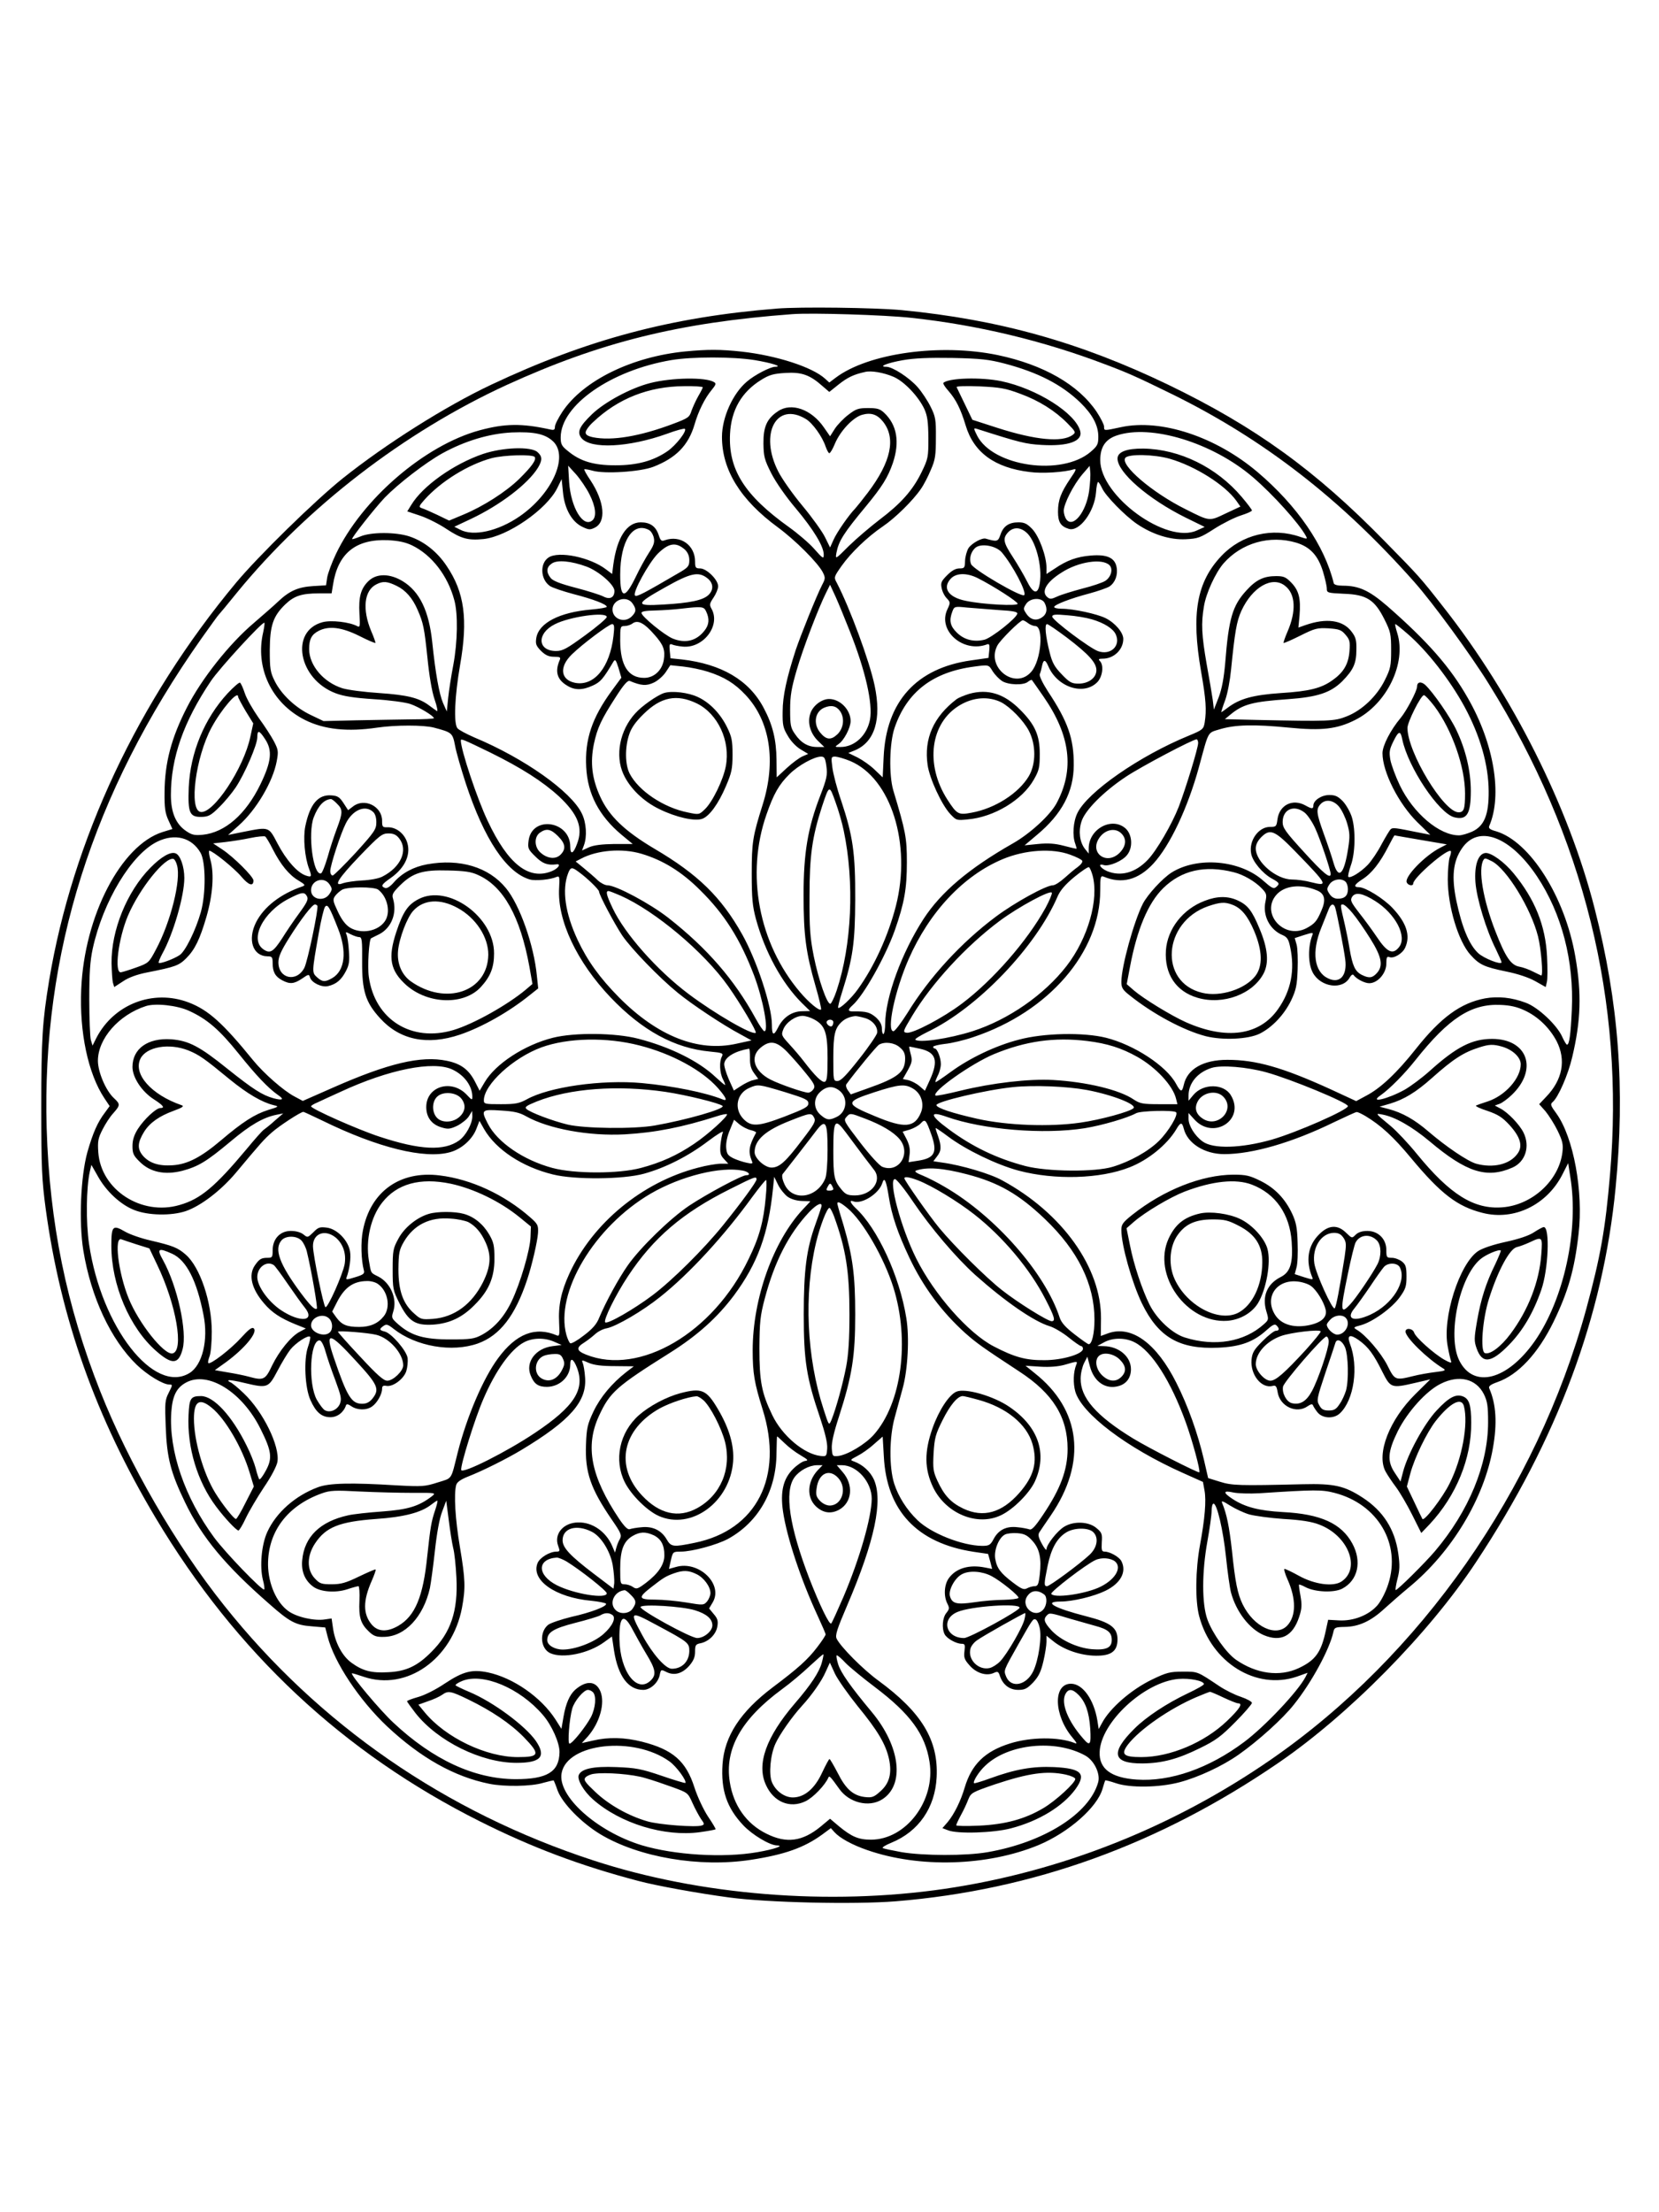 <?xml version="1.0" standalone="no"?>
<!DOCTYPE svg PUBLIC "-//W3C//DTD SVG 20010904//EN"
 "http://www.w3.org/TR/2001/REC-SVG-20010904/DTD/svg10.dtd">
<svg version="1.0" xmlns="http://www.w3.org/2000/svg"
 width="864pt" height="1152pt" viewBox="0 0 864 1152"
 preserveAspectRatio="xMidYMid meet">

<g transform="translate(0,1152) scale(0.1,-0.1)"
fill="#000000" stroke="none">
<path d="M4045 9913 c-551 -44 -990 -162 -1486 -396 -238 -112 -551 -310 -774
-488 -145 -116 -441 -406 -556 -544 -509 -611 -851 -1339 -973 -2070 -35 -213
-41 -302 -41 -660 0 -319 3 -380 23 -530 78 -572 261 -1087 573 -1610 419
-701 977 -1223 1689 -1580 271 -136 524 -231 825 -310 93 -25 315 -65 473 -86
200 -27 652 -37 866 -20 714 58 1371 295 1991 719 368 251 786 675 1032 1047
423 639 662 1279 727 1950 50 514 17 962 -109 1453 -135 530 -428 1114 -788
1571 -119 152 -127 161 -302 339 -364 373 -677 599 -1130 818 -461 222 -883
340 -1389 389 -142 13 -528 18 -651 8z m700 -48 c344 -37 687 -119 1010 -242
122 -46 164 -65 350 -156 477 -235 877 -545 1260 -977 97 -109 295 -380 389
-532 496 -797 708 -1655 631 -2553 -24 -285 -50 -430 -124 -702 -259 -944
-862 -1806 -1641 -2345 -512 -354 -1095 -585 -1700 -674 -603 -88 -1274 -34
-1830 148 -771 252 -1428 706 -1923 1328 -252 316 -495 736 -645 1115 -176
445 -264 876 -279 1370 -26 908 238 1744 806 2550 47 66 87 122 91 125 3 3 46
54 95 115 364 445 870 835 1403 1080 488 223 897 325 1487 369 100 8 483 -4
620 -19z"/>
<path d="M3570 9690 c-278 -27 -532 -151 -641 -314 -21 -32 -39 -67 -39 -78 0
-17 -5 -19 -27 -14 -146 32 -233 31 -366 -5 -286 -78 -612 -359 -748 -645 -21
-44 -41 -99 -45 -121 l-6 -41 -67 -4 c-78 -5 -123 -24 -183 -81 -24 -23 -82
-73 -127 -112 -127 -108 -271 -289 -348 -440 -81 -158 -115 -288 -116 -440 -1
-81 3 -109 20 -146 l21 -46 -52 -16 c-216 -69 -407 -437 -423 -818 -10 -225
36 -440 120 -567 l28 -42 -24 -33 c-39 -51 -63 -106 -92 -207 -35 -127 -45
-364 -21 -512 40 -244 143 -464 278 -595 55 -53 137 -103 170 -103 18 0 17 -2
-3 -42 -20 -39 -21 -53 -16 -177 6 -164 26 -240 102 -397 87 -180 208 -326
437 -526 106 -94 138 -111 222 -117 l70 -6 12 -47 c34 -134 165 -331 310 -468
174 -163 349 -262 532 -299 78 -16 220 -14 281 5 29 8 54 14 55 12 1 -2 11
-25 20 -52 25 -67 125 -169 223 -228 200 -120 516 -174 783 -133 176 27 277
63 371 131 l46 34 19 -21 c28 -31 92 -66 170 -93 272 -95 627 -84 893 26 157
66 305 196 333 293 6 22 13 42 14 44 2 1 27 -5 56 -15 73 -25 226 -23 331 5
98 26 223 84 308 144 101 71 230 187 288 261 93 116 186 289 205 377 5 24 10
26 60 27 72 1 136 30 206 95 31 28 89 79 129 112 223 184 390 462 436 724 23
129 17 229 -19 311 -5 11 6 20 43 33 108 38 211 149 291 312 76 156 110 273
131 459 26 220 -26 503 -115 627 -31 42 -33 49 -20 60 29 24 81 143 102 234
45 189 50 331 16 525 -54 311 -236 598 -412 651 -33 9 -41 16 -36 28 69 160
25 428 -111 665 -91 161 -211 297 -419 479 -95 82 -148 107 -233 107 -27 0
-45 5 -47 13 -47 195 -191 404 -396 578 -218 185 -503 279 -710 235 -93 -20
-90 -20 -90 3 0 10 -18 45 -39 77 -95 141 -277 245 -515 295 -299 62 -674 10
-844 -118 l-33 -25 -22 20 c-67 61 -254 121 -435 141 -111 12 -176 12 -292 1z
m359 -45 c90 -15 150 -34 108 -35 -25 0 -108 -43 -147 -77 -73 -61 -130 -187
-130 -288 0 -172 96 -328 291 -471 91 -67 208 -184 234 -234 14 -28 14 -33 -4
-67 -30 -59 -111 -261 -137 -338 -47 -145 -68 -240 -68 -320 -1 -70 2 -86 27
-127 15 -27 44 -57 66 -70 l40 -24 -30 -13 c-16 -7 -53 -34 -82 -61 l-52 -48
-1 92 c-1 104 -20 182 -67 270 -76 144 -219 228 -426 252 l-59 6 -4 39 c-3 33
-1 38 12 33 8 -4 33 -9 55 -11 107 -11 199 109 151 196 -12 21 -11 28 10 59
13 19 24 46 24 59 0 34 -60 93 -94 93 -23 0 -26 4 -26 35 0 86 -76 140 -157
112 -18 -7 -23 -3 -33 28 -15 44 -44 65 -93 65 -73 0 -124 -80 -143 -221 l-6
-48 -32 24 c-82 63 -246 97 -299 62 -46 -30 -43 -113 6 -148 12 -9 69 -28 125
-43 101 -26 172 -53 172 -66 0 -4 -36 -10 -80 -14 -166 -14 -274 -70 -287
-148 -5 -32 -1 -41 25 -68 23 -22 40 -30 67 -30 32 0 36 -3 30 -17 -26 -60
-14 -102 38 -133 40 -25 80 -25 134 0 40 18 54 34 108 125 9 14 13 8 26 -33
l15 -51 -50 -68 c-103 -141 -141 -254 -133 -398 7 -140 67 -254 184 -352 l58
-48 -95 0 c-65 -1 -107 -6 -132 -17 l-37 -17 10 27 c17 45 13 118 -11 166 -55
114 -299 287 -560 396 -41 18 -81 39 -88 48 -20 26 -14 167 14 328 42 239 23
380 -70 517 -49 74 -119 129 -195 154 -71 23 -200 23 -255 -1 -22 -9 -40 -15
-42 -13 -5 5 117 160 170 216 70 72 211 181 299 230 118 65 245 103 362 109
118 5 176 -8 217 -48 80 -80 -8 -273 -176 -389 -112 -77 -241 -106 -310 -69
l-30 15 85 40 c153 72 299 183 351 268 23 39 23 58 -3 81 -34 30 -180 25 -284
-10 -152 -52 -313 -166 -373 -265 l-21 -34 69 -23 c38 -13 99 -44 136 -69 76
-50 111 -60 192 -52 125 13 329 154 384 265 l23 47 7 -69 c8 -85 46 -153 100
-179 33 -16 41 -17 65 -5 61 29 52 135 -22 247 -20 29 -34 55 -32 57 2 2 21
-1 43 -7 62 -18 248 -6 316 20 119 46 183 112 215 220 20 70 54 138 89 180 22
27 25 34 13 41 -42 27 -222 24 -334 -5 -101 -26 -235 -98 -302 -162 -67 -65
-79 -93 -55 -124 48 -59 247 -49 445 22 48 18 90 29 94 26 11 -12 -46 -85 -90
-116 -74 -51 -158 -74 -272 -74 -114 0 -183 21 -247 74 -33 26 -38 36 -38 72
1 167 262 349 577 402 108 18 319 18 432 0z m1302 -18 c175 -46 299 -110 396
-204 63 -62 93 -118 93 -177 0 -39 -4 -48 -40 -79 -150 -128 -508 -77 -591 84
-19 39 -20 41 -2 36 225 -72 254 -79 338 -84 137 -8 214 19 201 71 -23 94
-226 222 -411 261 -107 22 -276 17 -302 -9 -3 -3 8 -21 26 -41 40 -46 64 -94
90 -180 42 -141 151 -221 334 -243 66 -9 182 -1 229 14 16 5 12 -5 -17 -47
-50 -74 -65 -113 -65 -174 0 -54 14 -76 56 -89 55 -17 134 89 142 190 2 30 7
54 11 54 3 0 12 -14 20 -31 17 -40 120 -145 183 -188 82 -55 172 -83 253 -79
64 3 77 8 150 55 44 28 106 59 138 69 31 10 57 21 57 26 0 4 -24 36 -53 70
-130 154 -323 249 -512 252 -87 1 -135 -17 -135 -52 0 -72 160 -211 356 -308
l98 -48 -40 -18 c-157 -74 -504 178 -504 366 0 68 27 108 85 128 179 61 500
-37 710 -217 105 -90 240 -240 276 -306 9 -17 7 -17 -29 -5 -145 51 -305 13
-411 -99 -129 -136 -158 -301 -106 -601 26 -149 29 -201 19 -266 -6 -35 -10
-39 -83 -69 -256 -105 -527 -293 -580 -403 -22 -45 -27 -118 -11 -160 5 -14 8
-26 6 -26 -3 0 -33 7 -67 16 -46 12 -82 14 -133 9 l-70 -7 64 54 c130 108 192
225 192 364 1 137 -30 226 -134 383 -29 45 -46 81 -43 90 4 9 9 28 12 44 7 34
17 34 32 -1 46 -110 184 -156 255 -85 28 28 36 89 14 111 -9 9 -6 12 15 12 58
0 107 47 107 103 0 33 -42 83 -92 108 -44 22 -168 49 -229 49 -21 0 -39 4 -39
9 0 12 86 45 185 71 44 12 90 28 103 36 30 20 45 61 37 101 -9 49 -51 67 -134
60 -73 -6 -125 -25 -188 -68 l-43 -28 0 33 c0 59 -38 163 -74 201 -27 28 -41
35 -72 35 -50 0 -79 -20 -94 -65 -12 -36 -18 -37 -76 -20 -19 6 -72 -23 -90
-49 -9 -15 -17 -44 -18 -66 -1 -37 -3 -40 -29 -40 -20 0 -40 -11 -64 -35 -30
-30 -35 -40 -29 -67 3 -18 15 -42 27 -54 19 -20 19 -23 3 -57 -53 -111 83
-230 208 -182 10 4 13 -4 10 -33 l-4 -38 -91 -13 c-284 -40 -442 -214 -455
-503 l-5 -106 -41 39 c-22 22 -62 50 -89 64 l-49 24 35 14 c103 44 139 161
102 337 -27 128 -129 404 -197 535 -16 29 -15 31 25 88 48 68 134 151 215 206
64 43 158 136 198 195 15 21 38 66 52 100 23 52 26 76 26 166 1 94 -2 111 -27
161 -15 31 -46 78 -68 103 -44 50 -131 106 -163 106 -45 0 5 20 84 34 60 11
137 14 260 12 148 -3 190 -8 271 -29z m-578 -69 c56 -24 130 -102 161 -168 16
-36 20 -65 21 -150 0 -101 -1 -108 -36 -180 -46 -94 -108 -163 -218 -246 -47
-36 -119 -97 -159 -136 -72 -72 -72 -72 -66 -37 12 62 37 102 155 244 84 102
113 149 139 224 37 110 21 199 -45 261 -22 21 -37 25 -84 25 -50 0 -63 -4
-103 -35 -25 -19 -57 -52 -71 -74 l-24 -38 -32 46 c-65 95 -171 132 -240 84
-57 -38 -76 -81 -75 -168 1 -67 5 -84 41 -155 24 -47 77 -123 128 -183 92
-110 145 -197 145 -240 0 -24 -4 -22 -49 29 -26 30 -86 81 -132 114 -232 166
-316 300 -307 485 6 125 60 218 161 281 43 27 64 33 128 37 84 5 127 -10 193
-69 l35 -30 50 40 c46 36 77 51 136 64 32 8 96 -3 148 -25z m-993 -55 c0 -3
-11 -25 -24 -47 -13 -23 -28 -57 -35 -76 -10 -33 -18 -38 -95 -67 -172 -65
-319 -90 -418 -70 -27 6 -38 13 -38 25 0 10 17 34 38 53 130 124 291 187 475
188 53 1 97 -2 97 -6z m1652 -33 c99 -36 183 -89 248 -155 43 -44 44 -47 26
-60 -54 -40 -193 -27 -392 37 l-130 42 -39 81 c-21 44 -41 84 -43 89 -3 5 48
7 119 4 107 -5 136 -10 211 -38z m-1115 -132 c35 -21 86 -92 103 -144 7 -19
15 -34 19 -34 5 0 18 22 29 49 28 67 95 138 142 151 46 13 79 2 109 -36 68
-86 42 -209 -79 -369 -28 -37 -58 -74 -66 -83 -31 -31 -96 -124 -113 -163
l-18 -40 -26 53 c-14 29 -67 103 -117 163 -51 61 -108 142 -127 180 -100 196
-10 366 144 273z m-1412 -198 c9 -15 -16 -50 -82 -115 -68 -66 -186 -142 -290
-185 l-74 -31 -62 30 c-34 16 -70 32 -81 35 -16 6 -15 10 15 44 85 95 227 183
349 216 64 17 216 21 225 6z m3307 -9 c132 -38 288 -136 347 -219 l21 -30 -77
-36 c-86 -41 -81 -42 -208 22 -174 86 -344 232 -314 268 17 21 151 18 231 -5z
m-3022 -185 c33 -65 38 -117 15 -136 -48 -40 -112 67 -121 200 l-5 85 41 -45
c22 -25 54 -72 70 -104z m2602 16 c-16 -110 -84 -194 -119 -146 -7 10 -13 30
-13 44 0 36 51 136 97 190 l38 44 3 -31 c2 -18 -1 -63 -6 -101z m-2292 -202
c10 -5 21 -23 25 -40 5 -24 0 -40 -25 -78 -17 -26 -48 -82 -68 -124 -58 -120
-82 -118 -82 9 0 175 66 278 150 233z m1962 -10 c51 -39 88 -179 73 -269 -10
-60 -34 -54 -68 15 -15 30 -48 86 -72 123 -50 76 -54 97 -25 129 26 27 60 28
92 2z m-3196 -70 c103 -50 186 -158 220 -285 20 -72 17 -218 -5 -337 -11 -57
-23 -134 -27 -173 l-7 -70 -20 45 c-20 48 -39 153 -56 317 -17 161 -65 262
-153 316 -67 41 -136 42 -178 2 -41 -39 -53 -84 -48 -171 4 -65 3 -72 -11 -65
-40 22 -137 33 -181 21 -172 -46 -126 -297 68 -370 42 -16 95 -24 199 -31 81
-5 163 -16 190 -25 44 -15 122 -62 123 -74 0 -3 -53 -6 -117 -6 -65 -1 -194
-3 -288 -5 l-170 -4 -67 32 c-80 38 -154 108 -188 178 -22 44 -25 63 -25 160
1 128 17 176 81 238 46 44 85 57 175 57 l66 0 7 43 c25 165 118 241 287 234
54 -3 89 -10 125 -27z m4605 14 c72 -22 113 -66 139 -150 11 -37 20 -76 20
-89 0 -22 4 -23 89 -27 118 -4 160 -31 211 -133 32 -64 35 -77 35 -160 0 -82
-3 -97 -33 -157 -41 -83 -119 -158 -200 -189 -62 -25 -93 -26 -465 -18 l-168
4 28 23 c66 55 116 68 300 81 155 11 223 34 283 93 58 59 74 93 74 164 1 51
-3 66 -26 96 -45 59 -130 71 -239 33 l-37 -13 6 63 c7 88 -3 129 -42 170 -29
30 -40 35 -80 35 -64 0 -104 -19 -154 -74 -73 -79 -93 -146 -111 -377 -7 -79
-17 -135 -34 -180 l-25 -64 -6 50 c-4 28 -18 112 -32 188 -26 150 -29 211 -14
299 11 69 60 175 102 224 94 107 241 149 379 108z m-3183 -37 c14 -14 22 -32
22 -54 0 -29 -6 -37 -42 -59 -197 -115 -232 -134 -241 -125 -14 14 71 169 119
218 57 56 95 62 142 20z m1649 -13 c57 -67 132 -209 117 -223 -13 -14 -267
134 -277 162 -10 27 -2 60 20 82 27 28 108 15 140 -21z m-2161 -75 c63 -24
144 -94 144 -126 0 -35 -24 -47 -58 -29 -16 8 -81 29 -143 45 -81 21 -119 36
-131 51 -24 30 -23 56 5 75 28 21 102 14 183 -16z m2722 8 c20 -20 9 -62 -22
-82 -14 -9 -67 -27 -119 -40 -52 -14 -111 -32 -130 -41 -30 -14 -39 -15 -52
-4 -34 28 -7 78 73 128 87 57 212 76 250 39z m-2094 -68 c32 -25 34 -61 5 -88
-29 -27 -96 -41 -233 -49 -151 -9 -150 1 9 90 133 75 173 83 219 47z m1409 0
c81 -41 207 -122 207 -133 0 -13 -179 -4 -269 15 -92 18 -125 67 -79 116 28
30 84 31 141 2z m-3027 -40 c46 -22 83 -64 109 -125 30 -68 35 -96 51 -248 9
-92 23 -176 37 -217 13 -37 18 -65 13 -62 -6 4 -25 17 -42 30 -52 39 -113 54
-259 64 -77 5 -163 16 -192 25 -98 31 -173 119 -173 204 0 52 13 76 50 95 53
27 119 19 210 -26 45 -23 83 -39 85 -37 2 1 -8 30 -22 62 -47 113 -37 211 27
243 35 18 57 16 106 -8z m4627 0 c54 -42 59 -131 12 -239 -13 -30 -22 -57 -20
-58 2 -2 41 15 87 38 76 38 88 41 147 38 55 -4 67 -8 88 -33 22 -25 25 -36 21
-86 -5 -66 -30 -110 -87 -150 -58 -43 -124 -59 -270 -68 -145 -10 -215 -29
-278 -77 -18 -14 -33 -24 -33 -22 0 2 9 31 21 63 12 33 25 103 30 155 20 199
29 254 54 309 57 124 161 184 228 130z m-2268 -234 c83 -209 121 -379 106
-462 -16 -83 -80 -143 -154 -143 -31 0 -31 0 -9 16 28 19 62 85 62 119 0 59
-55 115 -112 115 -39 0 -85 -35 -98 -76 -16 -48 0 -104 42 -144 l31 -30 -37 0
c-48 0 -85 22 -116 68 -22 31 -25 46 -25 126 0 73 7 114 34 206 32 111 113
323 154 405 l20 40 30 -65 c16 -36 48 -114 72 -175z m-1131 143 c21 -30 20
-44 -4 -68 -37 -37 -100 -14 -100 36 0 52 74 75 104 32z m2146 3 c17 -32 12
-60 -15 -77 -29 -19 -60 -11 -81 22 -15 22 -15 26 0 49 21 32 80 35 96 6z
m-1762 -46 c18 -38 15 -69 -9 -99 -42 -54 -100 -68 -166 -41 -43 18 -162 115
-162 133 -1 8 20 12 72 13 39 1 99 5 132 9 112 13 121 12 133 -15z m1525 8
c73 -4 97 -9 95 -19 -6 -25 -132 -124 -170 -135 -55 -14 -107 -1 -145 37 -35
34 -41 63 -23 110 10 26 11 27 78 20 37 -3 111 -9 165 -13z m-2043 -36 c0 -7
-50 -50 -112 -95 -96 -70 -117 -82 -152 -82 -97 0 -102 91 -7 139 77 40 271
67 271 38z m2526 -12 c65 -19 112 -49 125 -79 27 -59 -27 -110 -92 -87 -43 15
-239 162 -239 180 0 11 15 13 79 7 43 -3 100 -13 127 -21z m-2277 -81 c47 -53
56 -79 48 -131 -9 -54 -51 -93 -102 -93 -83 0 -124 64 -125 193 0 74 1 77 23
77 13 0 32 6 42 14 27 19 60 2 114 -60z m1945 61 c11 -8 27 -15 37 -15 46 0
32 -179 -20 -238 -83 -97 -237 21 -177 136 15 29 119 132 133 132 4 0 17 -7
27 -15z m-3983 -46 c-44 -187 44 -371 217 -458 100 -50 222 -63 377 -40 96 14
241 14 295 0 94 -25 97 -27 110 -94 6 -34 32 -123 56 -197 96 -291 212 -465
334 -500 29 -8 106 -1 140 14 14 6 15 -3 12 -57 -11 -168 92 -386 268 -571
165 -173 334 -265 518 -282 64 -6 70 -9 62 -25 -15 -27 -12 -86 5 -119 9 -17
13 -30 11 -30 -3 0 -24 18 -48 40 -88 84 -238 158 -404 201 -119 31 -332 33
-444 5 -148 -37 -300 -136 -356 -232 l-26 -44 -24 47 c-33 64 -74 94 -147 109
-134 28 -305 -13 -591 -139 l-159 -70 -43 23 c-56 29 -161 121 -216 189 -157
193 -233 262 -336 301 -185 70 -389 -9 -480 -185 l-20 -40 -9 30 c-4 17 -8
111 -8 210 0 137 4 200 18 265 54 247 202 493 338 558 90 43 177 21 223 -58
28 -47 29 -214 2 -310 -27 -95 -81 -205 -111 -224 -32 -21 -101 -46 -108 -40
-3 3 6 24 18 47 57 102 115 301 115 395 0 59 -21 119 -45 128 -26 11 -75 -17
-132 -75 -122 -124 -204 -326 -202 -497 1 -44 4 -89 7 -101 l7 -23 46 30 c29
20 74 36 125 46 147 29 166 36 204 74 45 45 71 99 105 215 33 114 41 222 22
293 -8 28 -11 52 -7 52 17 0 129 -90 167 -135 38 -45 63 -53 63 -20 0 20 -105
124 -163 162 l-47 31 62 7 c35 4 94 13 131 21 38 8 73 11 78 8 5 -3 23 -33 40
-67 41 -80 84 -133 133 -162 35 -21 38 -25 21 -31 -114 -39 -200 -106 -241
-186 -46 -91 -18 -177 59 -178 24 0 27 -4 27 -36 0 -46 14 -70 50 -89 40 -21
61 -19 103 9 35 24 36 24 42 5 9 -27 61 -52 94 -44 43 10 69 33 92 77 18 34
20 54 16 107 -2 37 -8 74 -12 83 -7 17 -5 17 21 3 16 -8 36 -15 45 -15 14 0
16 -17 15 -127 -1 -154 18 -213 94 -296 103 -113 245 -142 415 -85 115 39 255
118 364 206 l44 35 -7 66 c-15 158 -89 369 -161 456 -90 110 -240 155 -411
124 -70 -13 -130 -45 -172 -93 -20 -23 -37 -34 -47 -30 -23 9 -19 18 30 52 78
55 109 129 82 195 -18 42 -57 70 -98 69 -27 -1 -29 2 -29 34 0 76 -93 121
-152 74 l-25 -19 -24 37 c-20 31 -31 38 -62 40 -70 6 -113 -45 -137 -161 -12
-59 -3 -162 20 -222 15 -40 13 -45 -18 -34 -44 15 -102 81 -147 167 -46 88
-42 87 -178 60 l-79 -16 56 50 c91 81 177 227 197 333 10 53 8 61 -14 104 -13
25 -49 81 -80 123 -30 43 -63 100 -72 128 -9 27 -20 52 -25 55 -4 3 -33 -22
-64 -55 -122 -132 -195 -310 -203 -490 -5 -133 4 -155 66 -154 36 1 49 7 92
50 28 27 67 74 87 104 47 71 112 222 112 260 0 40 10 38 40 -8 40 -60 34 -117
-24 -237 -76 -156 -184 -250 -300 -262 -42 -4 -57 -1 -86 19 -54 36 -80 97
-80 188 0 193 66 382 208 593 44 66 270 312 279 304 2 -3 -1 -24 -6 -48z
m1824 -21 c-19 -163 -100 -262 -199 -244 -77 15 -85 83 -18 148 55 54 194 158
210 158 11 0 13 -12 7 -62z m2361 -8 c114 -87 154 -131 154 -170 0 -39 -40
-70 -93 -70 -35 0 -47 6 -87 48 -38 39 -50 61 -63 113 -22 87 -28 149 -14 149
6 0 52 -32 103 -70z m1775 19 c102 -88 221 -241 296 -379 82 -152 125 -302
126 -440 1 -123 -23 -182 -87 -211 -23 -10 -53 -19 -67 -19 -102 -1 -239 115
-309 261 -22 46 -44 106 -49 132 -7 42 -5 54 16 97 27 55 37 57 46 10 30 -145
190 -385 271 -406 65 -16 86 16 86 137 0 103 -26 214 -75 317 -33 70 -122 198
-163 236 -22 19 -42 15 -42 -10 0 -22 -55 -126 -85 -162 -53 -63 -95 -145 -95
-184 0 -98 84 -263 181 -359 l68 -66 -67 13 c-113 23 -127 25 -138 17 -6 -4
-27 -40 -48 -78 -20 -39 -53 -88 -73 -109 -39 -40 -91 -71 -101 -62 -3 4 3 30
13 59 23 63 26 182 6 250 -8 27 -29 64 -46 83 -26 27 -40 34 -72 34 -41 0 -83
-28 -83 -55 0 -18 -8 -18 -40 0 -67 38 -137 4 -147 -72 -5 -37 -7 -39 -39 -39
-60 0 -111 -72 -98 -139 7 -41 60 -104 108 -130 40 -22 43 -27 21 -45 -12 -10
-23 -4 -65 33 -121 109 -344 128 -479 43 -48 -31 -124 -114 -149 -162 -47 -93
-111 -325 -112 -406 0 -31 6 -42 43 -71 121 -97 281 -183 397 -213 89 -22 220
-16 280 13 66 33 128 99 164 173 26 55 31 79 34 160 2 53 0 111 -5 130 l-10
35 49 16 c45 14 48 14 43 0 -24 -61 -23 -149 2 -196 42 -77 157 -92 193 -24 7
12 15 17 19 12 14 -20 57 -43 82 -43 44 0 89 52 89 102 0 32 3 39 16 34 22 -9
68 18 82 49 29 63 7 130 -67 208 -47 49 -140 107 -174 107 -30 0 -24 14 18 41
49 31 92 86 136 172 16 31 30 57 32 57 1 -1 63 -11 137 -24 l135 -23 -35 -18
c-80 -41 -185 -150 -174 -179 6 -17 34 -22 34 -7 0 30 179 185 196 169 2 -3 0
-17 -6 -32 -5 -15 -10 -67 -10 -115 0 -141 55 -323 118 -393 47 -52 71 -63
186 -87 60 -12 117 -31 151 -50 l55 -31 6 26 c4 14 4 74 1 133 -8 161 -63 298
-174 433 -49 60 -119 110 -148 106 -37 -5 -57 -63 -51 -151 6 -85 56 -250 107
-351 16 -33 29 -63 29 -67 0 -16 -94 21 -122 48 -47 44 -84 134 -113 271 -26
125 -18 205 28 273 85 127 252 65 392 -145 129 -194 193 -441 181 -696 -6
-129 -13 -180 -25 -180 -4 0 -15 19 -25 41 -27 61 -126 154 -189 177 -74 28
-145 35 -213 23 -127 -24 -230 -99 -360 -263 -99 -125 -184 -205 -259 -244
l-52 -28 -134 62 c-250 114 -388 153 -537 153 -126 0 -209 -48 -227 -131 -9
-39 -16 -38 -40 6 -50 93 -218 203 -365 240 -117 29 -324 25 -454 -10 -120
-31 -255 -95 -356 -169 -41 -30 -76 -54 -78 -52 -2 2 4 17 12 34 9 16 16 44
16 60 0 33 -19 81 -32 81 -4 0 -8 4 -8 9 0 4 27 11 61 15 33 3 101 19 150 36
391 131 659 441 659 763 0 71 2 78 18 72 94 -40 180 -17 258 67 87 94 180 291
238 503 53 195 43 177 111 198 77 23 174 26 357 8 171 -17 251 -8 346 40 164
82 268 295 219 452 -8 26 -13 47 -10 47 3 0 32 -23 64 -51z m-3644 -197 c85
-27 140 -61 196 -121 128 -136 160 -345 89 -571 -52 -165 -57 -196 -57 -360 0
-128 4 -169 22 -236 47 -172 136 -334 238 -436 l44 -43 -43 -1 c-52 -1 -98
-32 -124 -85 -23 -46 -32 -41 -32 16 0 95 -79 334 -154 468 -110 196 -231 314
-459 448 -153 91 -235 169 -281 270 -43 94 -53 177 -33 275 18 84 38 127 115
246 41 64 61 86 72 82 59 -25 87 -27 126 -8 21 10 49 35 62 55 l23 35 67 -7
c37 -4 95 -16 129 -27z m1483 2 c11 -17 33 -40 48 -50 32 -21 113 -24 136 -4
9 7 18 11 20 9 2 -2 29 -41 61 -87 140 -202 162 -380 67 -556 -34 -62 -137
-157 -227 -208 -228 -130 -373 -252 -465 -393 -114 -176 -199 -408 -200 -547
0 -26 -4 -49 -8 -52 -5 -3 -9 9 -9 26 0 22 -9 39 -31 60 -31 26 -50 32 -114
31 -34 -1 -35 8 -7 33 58 52 170 252 219 389 50 143 63 217 63 355 0 127 -6
159 -71 375 -23 80 -20 246 7 325 64 187 199 291 416 319 75 10 74 10 95 -25z
m-3930 -132 c0 -5 18 -38 39 -74 l40 -65 -15 -69 c-34 -164 -194 -405 -260
-392 -61 11 -25 285 57 438 50 94 139 198 139 162z m6230 -49 c92 -123 160
-316 160 -455 0 -81 -6 -98 -34 -98 -77 1 -265 311 -266 439 0 31 70 171 86
171 6 0 30 -26 54 -57z m-3095 -26 c25 -36 19 -89 -14 -121 -34 -32 -59 -29
-91 11 -36 46 -25 108 23 128 36 15 63 9 82 -18z m-1821 -216 c162 -80 273
-151 357 -228 100 -94 127 -163 94 -248 -19 -52 -35 -58 -35 -14 0 135 -199
164 -217 32 -5 -40 -3 -46 35 -83 37 -37 63 -47 110 -41 26 4 10 -21 -23 -35
-120 -50 -229 35 -335 261 -55 115 -140 371 -140 419 0 11 12 6 154 -63z
m3686 50 c0 -26 -64 -235 -101 -332 -35 -90 -116 -230 -162 -277 -64 -67 -140
-88 -212 -58 -36 16 -50 42 -16 31 27 -8 98 22 121 53 31 38 27 105 -7 137
-70 64 -192 0 -193 -102 l0 -28 -20 25 c-27 35 -34 90 -18 141 17 58 115 157
233 235 80 53 347 194 367 194 4 0 8 -9 8 -19z m-1936 -122 c6 -44 2 -64 -32
-152 -65 -168 -87 -299 -87 -517 0 -210 12 -300 62 -474 19 -65 32 -121 29
-123 -9 -9 -64 37 -109 90 -216 254 -284 615 -175 926 37 107 65 156 120 210
45 45 128 91 164 91 18 0 22 -8 28 -51z m124 28 c212 -89 320 -432 238 -754
-40 -156 -113 -316 -198 -434 -33 -47 -95 -105 -103 -97 -2 2 7 40 21 83 56
177 67 255 68 480 1 243 -12 332 -73 515 -22 63 -42 141 -46 173 -7 55 -7 57
16 57 13 -1 48 -11 77 -23z m-34 -362 c57 -270 42 -598 -37 -834 -12 -36 -27
-66 -32 -68 -17 -5 -62 124 -87 248 -19 97 -23 144 -22 314 0 211 14 307 65
465 38 114 38 114 70 24 16 -43 35 -110 43 -149z m-2639 140 c31 -30 31 -46
-1 -131 -14 -37 -36 -104 -48 -148 -13 -44 -28 -82 -34 -84 -41 -13 -70 208
-38 292 23 60 53 92 89 95 4 1 19 -10 32 -24z m5219 -16 c14 -17 33 -56 42
-87 14 -48 15 -68 5 -131 -21 -135 -50 -164 -76 -74 -9 32 -32 100 -51 152
-38 106 -41 127 -17 153 25 28 67 23 97 -13z m-5032 -26 c12 -10 18 -30 18
-55 0 -36 -9 -50 -107 -158 -60 -65 -114 -118 -120 -119 -7 -1 -13 10 -13 23
0 29 54 195 81 248 35 70 100 98 141 61z m4853 -5 c15 -12 40 -49 55 -82 27
-59 80 -217 80 -237 0 -28 -38 3 -138 113 -97 106 -112 127 -112 157 0 67 60
93 115 49z m-3889 -122 c39 -39 43 -67 13 -97 -26 -26 -71 -20 -106 13 -31 29
-31 81 -1 102 34 24 57 19 94 -18z m2934 14 c29 -29 25 -66 -9 -101 -69 -68
-160 1 -105 79 30 43 83 53 114 22z m905 -93 c171 -176 175 -184 83 -161 -29
8 -73 14 -99 14 -82 0 -189 91 -189 162 0 20 10 40 30 60 45 44 69 34 175 -75z
m-4666 67 c48 -61 9 -150 -88 -199 -19 -10 -64 -18 -105 -20 -40 -2 -84 -9
-99 -14 -54 -21 -27 23 87 142 103 107 116 117 149 117 27 0 41 -7 56 -26z
m1262 -80 c111 -33 209 -93 305 -189 127 -125 209 -255 281 -444 47 -124 78
-291 54 -291 -5 0 -26 30 -46 67 -111 202 -251 364 -455 524 -95 74 -272 169
-317 169 -12 0 -35 12 -50 26 -15 15 -47 42 -71 62 l-44 36 29 15 c83 44 213
55 314 25z m2233 -5 c31 -11 59 -25 62 -31 4 -6 -6 -20 -22 -32 -16 -11 -48
-38 -70 -58 -23 -21 -50 -38 -60 -38 -36 0 -199 -90 -297 -163 -182 -136 -346
-315 -461 -502 -33 -52 -65 -95 -73 -95 -37 0 7 210 79 375 108 246 285 435
490 521 117 49 259 58 352 23z m-4652 -55 c22 -75 -33 -296 -110 -439 -36 -68
-38 -70 -102 -93 -36 -13 -72 -24 -80 -25 -36 -5 -14 176 37 296 61 142 194
307 237 294 6 -2 14 -17 18 -33z m6848 21 c77 -40 203 -245 240 -391 16 -63
28 -204 17 -204 -1 0 -20 9 -42 20 -21 11 -54 23 -72 26 -44 8 -72 49 -124
182 -66 168 -92 326 -63 374 7 11 10 10 44 -7z m-2080 -73 c34 -125 -23 -327
-135 -472 -116 -150 -303 -280 -490 -340 -123 -39 -280 -62 -298 -44 -3 4 25
21 63 40 260 124 566 443 679 708 14 31 40 61 87 100 37 30 71 53 75 50 5 -2
13 -21 19 -42z m-2674 16 c44 -32 104 -91 104 -101 0 -17 81 -169 121 -229 48
-70 193 -220 289 -298 73 -60 237 -169 326 -216 l58 -32 -78 -17 c-200 -45
-411 39 -611 240 -101 102 -165 191 -216 299 -66 141 -83 263 -50 349 13 33
20 33 57 5z m3409 0 c50 -12 112 -48 147 -85 24 -25 26 -32 19 -66 -17 -73 21
-149 90 -177 22 -10 30 -21 38 -61 26 -119 5 -228 -63 -324 -96 -137 -268
-162 -480 -68 -76 34 -220 122 -270 165 l-38 33 17 90 c37 196 94 332 173 410
95 93 217 121 367 83z m-3934 -15 c131 -59 218 -215 266 -476 l16 -91 -34 -29
c-94 -79 -273 -180 -378 -211 -219 -65 -409 55 -440 277 -8 55 1 198 12 201 1
1 20 10 42 21 64 33 94 110 72 185 -7 22 -1 32 37 70 66 65 117 81 251 77 86
-2 120 -7 156 -24z m-775 -48 c15 -23 15 -27 0 -50 -28 -43 -96 -29 -96 19 0
52 67 74 96 31z m5292 13 c7 -7 12 -24 12 -38 0 -34 -17 -50 -52 -50 -18 0
-33 8 -44 25 -15 23 -15 27 0 50 18 27 63 34 84 13z m-151 -44 c43 -17 50 -50
24 -108 -23 -54 -35 -67 -78 -90 -117 -60 -240 79 -155 175 43 48 126 57 209
23z m-4887 3 c49 -38 66 -120 34 -165 -36 -52 -123 -68 -182 -32 -22 14 -43
41 -62 82 -26 55 -28 63 -15 82 8 11 25 26 37 33 30 16 168 16 188 0z m1262
-31 c180 -80 434 -293 560 -471 65 -92 150 -236 144 -243 -16 -15 -213 99
-350 202 -165 124 -332 313 -395 446 -32 67 -38 90 -22 90 5 0 33 -11 63 -24z
m2213 -64 c-95 -172 -274 -377 -435 -498 -98 -74 -256 -157 -288 -152 -21 3
-20 7 28 87 101 169 281 365 457 496 97 72 265 163 271 146 2 -6 -13 -42 -33
-79z m-3846 60 c8 -15 0 -32 -41 -88 -28 -38 -68 -97 -89 -131 -45 -69 -62
-80 -95 -58 -77 50 -6 195 130 265 68 35 82 37 95 12z m5563 -24 c106 -67 167
-184 125 -239 -33 -43 -63 -29 -118 54 -23 34 -64 90 -91 124 -43 56 -47 65
-36 83 17 26 55 19 120 -22z m-5509 -25 c7 -13 -51 -291 -68 -323 -40 -77
-135 -57 -135 29 0 29 14 60 56 127 61 97 120 174 134 174 5 0 11 -3 13 -7z
m107 -117 c48 -120 37 -220 -29 -259 -38 -22 -52 -21 -80 4 -27 25 -27 25 9
229 12 69 27 131 33 138 13 16 23 0 67 -112z m5194 107 c9 -29 45 -214 52
-269 11 -85 -28 -128 -89 -99 -73 34 -87 138 -36 263 17 43 35 87 40 100 10
26 26 29 33 5z m90 -28 c21 -25 62 -84 92 -132 61 -97 69 -143 34 -181 -24
-26 -41 -27 -79 -8 -34 18 -47 47 -62 133 -6 37 -17 93 -24 123 -26 111 -26
110 -11 110 7 0 30 -20 50 -45z m-6059 -509 c94 -43 158 -98 259 -224 90 -112
152 -178 205 -215 33 -22 23 -29 -25 -16 -58 16 -106 47 -239 153 -145 117
-202 147 -294 154 -121 8 -201 -49 -201 -144 0 -55 49 -129 112 -169 48 -31
59 -45 33 -45 -22 0 -85 -59 -117 -109 -20 -32 -28 -58 -28 -89 0 -38 5 -50
38 -82 54 -54 130 -70 221 -47 85 23 126 48 252 153 102 86 170 125 239 139
l35 7 -44 -38 c-24 -22 -50 -42 -57 -47 -7 -4 -47 -49 -89 -100 -164 -196
-240 -261 -350 -292 -198 -58 -409 79 -423 274 -4 58 -1 74 22 119 14 28 39
67 56 85 37 42 37 47 4 78 -42 38 -84 136 -84 195 0 115 108 239 250 285 49
16 163 4 225 -25z m6956 2 c69 -32 129 -90 166 -160 50 -98 31 -201 -55 -290
l-36 -38 33 -37 c17 -21 46 -66 63 -101 26 -54 30 -71 25 -113 -18 -146 -157
-274 -312 -286 -148 -12 -273 66 -446 278 -43 53 -104 118 -136 145 -83 69
-82 67 -43 60 65 -12 154 -63 245 -139 192 -162 298 -196 432 -137 68 30 93
111 57 183 -21 42 -81 104 -119 124 l-30 16 25 9 c14 5 42 26 63 46 139 133
83 292 -102 292 -104 0 -185 -41 -324 -166 -40 -36 -99 -80 -132 -99 -89 -49
-188 -72 -124 -28 48 34 123 110 181 183 173 218 290 294 443 287 50 -2 86
-10 126 -29z m-3702 -46 c58 -31 71 -69 71 -203 0 -92 -3 -118 -14 -122 -15
-6 -52 31 -111 108 -16 21 -50 61 -74 87 -42 46 -43 49 -31 79 15 36 63 69
100 69 14 0 41 -8 59 -18z m264 7 c41 -11 70 -46 65 -78 -2 -11 -43 -72 -93
-135 -66 -84 -96 -115 -112 -115 -23 -1 -23 1 -23 119 0 125 8 157 46 191 17
15 41 25 69 28 6 0 27 -4 48 -10z m-163 -22 c0 -8 -3 -17 -7 -20 -9 -9 -34 13
-27 24 8 14 34 11 34 -4z m-1010 -121 c169 -43 327 -129 409 -222 44 -50 52
-71 24 -59 -89 36 -259 70 -420 85 -209 19 -484 -20 -600 -85 -39 -21 -58 -25
-134 -25 -83 0 -89 1 -89 20 0 82 153 222 300 276 138 50 339 54 510 10z
m2333 23 c104 -13 177 -36 261 -83 97 -55 185 -150 201 -218 l7 -28 -95 0
c-85 0 -100 3 -132 24 -74 51 -246 92 -420 102 -126 7 -316 -15 -484 -56 -68
-17 -126 -28 -129 -25 -20 20 185 165 303 215 166 69 317 90 488 69z m-1564
-56 c26 -27 70 -77 98 -112 44 -54 50 -67 40 -82 -7 -11 -19 -19 -28 -19 -22
0 -147 43 -196 68 -86 44 -109 118 -52 166 48 40 83 35 138 -21z m587 23 c21
-17 28 -33 28 -58 0 -71 -37 -100 -196 -156 l-87 -31 -15 21 c-9 12 -12 26 -8
32 52 71 157 198 170 206 30 17 80 11 108 -14z m3136 4 c56 -16 98 -56 98 -92
0 -73 -81 -164 -173 -194 -29 -9 -56 -19 -60 -21 -5 -3 22 -16 60 -28 55 -19
77 -33 115 -74 57 -63 70 -110 41 -149 -40 -56 -127 -76 -215 -52 -45 13 -157
89 -249 168 -72 62 -136 98 -208 117 l-46 12 55 16 c73 22 135 60 216 132 112
100 166 135 249 161 50 16 71 17 117 4z m-6841 -20 c56 -23 81 -40 217 -152
91 -74 166 -118 227 -133 29 -7 28 -8 -28 -25 -70 -22 -133 -62 -247 -159
-103 -87 -173 -124 -251 -129 -72 -5 -121 11 -155 50 -30 36 -28 68 7 125 29
46 78 81 152 108 49 18 58 25 42 30 -156 54 -252 161 -214 241 30 63 149 84
250 44z m3809 9 c84 -18 99 -60 54 -160 l-27 -59 -28 24 c-16 14 -42 27 -58
31 l-29 6 26 46 c22 40 24 51 15 84 -6 22 -9 39 -7 39 2 0 26 -5 54 -11z
m-884 -48 c-1 -36 5 -57 21 -79 l22 -30 -27 -7 c-15 -3 -43 -17 -63 -30 l-37
-24 -27 60 c-14 33 -25 69 -23 81 5 34 55 64 129 77 3 1 5 -21 5 -48z m-1551
-60 c63 -29 105 -86 105 -143 0 -18 -3 -17 -28 10 -79 85 -212 46 -212 -63 0
-53 28 -91 80 -106 33 -10 44 -9 82 9 23 12 51 34 60 49 l17 28 1 -28 c0 -39
-34 -101 -69 -126 -78 -56 -203 -50 -415 20 -113 37 -356 145 -356 158 0 3 15
13 33 20 17 8 73 34 122 56 250 116 481 162 580 116z m4240 -15 c127 -35 425
-158 425 -176 0 -20 -266 -137 -398 -175 -160 -45 -305 -49 -359 -9 -41 30
-73 82 -73 118 l0 30 28 -31 c100 -114 270 -4 192 124 -37 61 -144 62 -195 1
l-25 -30 0 27 c0 65 47 121 120 144 51 16 183 5 285 -23z m-2507 -103 c106
-33 122 -40 122 -59 0 -18 -19 -28 -125 -69 -137 -52 -173 -54 -214 -11 -50
53 -34 133 32 161 45 20 48 19 185 -22z m669 17 c41 -25 58 -79 39 -124 -33
-79 -85 -83 -238 -19 -158 65 -158 75 -5 125 130 42 160 45 204 18z m903 -6
c133 -25 263 -76 243 -95 -18 -18 -171 -60 -276 -75 -159 -23 -381 -15 -537
20 -129 29 -211 56 -213 71 -3 18 259 80 400 94 107 11 281 4 383 -15z m-2193
-10 c107 -16 282 -59 296 -73 15 -15 -188 -73 -353 -102 -108 -19 -367 -16
-454 5 -79 19 -195 63 -214 81 -11 10 -1 17 53 39 171 68 420 87 672 50z m908
4 c42 -37 35 -107 -15 -133 -40 -20 -54 -19 -86 9 -39 33 -39 89 0 122 34 30
67 30 101 2z m-1973 -38 c26 -32 22 -67 -8 -95 -34 -32 -93 -34 -119 -5 -28
31 -25 88 5 112 32 26 97 19 122 -12z m3968 10 c68 -68 -29 -169 -108 -114
-34 23 -42 54 -25 87 24 48 97 63 133 27z m-3630 -103 c118 -66 328 -104 514
-94 159 9 300 37 479 94 26 9 50 13 53 11 8 -9 -101 -108 -172 -155 -87 -59
-171 -97 -276 -125 -116 -31 -345 -31 -461 0 -152 41 -287 134 -336 230 -37
72 -34 76 67 69 68 -4 97 -10 132 -30z m3385 21 c13 -13 -40 -101 -90 -150
-55 -54 -150 -107 -240 -134 -91 -28 -339 -26 -455 4 -148 39 -276 100 -401
193 -98 72 -100 96 -8 63 190 -67 504 -93 719 -59 91 15 221 53 267 78 23 13
196 17 208 5z m-4445 -44 c288 -141 532 -201 664 -164 59 16 114 65 136 119
l17 44 25 -44 c62 -106 198 -196 358 -235 112 -28 365 -26 474 4 112 31 232
92 333 169 48 36 82 57 78 47 -5 -11 -10 -41 -13 -67 -3 -40 0 -53 19 -73 l22
-24 -39 0 c-22 0 -76 -9 -120 -21 -289 -75 -548 -288 -669 -552 -43 -94 -58
-167 -53 -256 3 -61 2 -71 -12 -65 -112 48 -212 9 -306 -119 -77 -104 -162
-302 -210 -490 -37 -148 -26 -132 -105 -157 -66 -21 -79 -22 -212 -15 -241 15
-355 12 -412 -10 -118 -44 -217 -132 -263 -233 -30 -66 -40 -178 -23 -248 7
-25 10 -49 7 -51 -9 -9 -203 192 -261 271 -153 208 -236 450 -223 651 6 86 27
129 78 156 114 61 292 -50 387 -242 58 -116 63 -153 27 -218 -15 -28 -30 -48
-34 -44 -3 5 -12 30 -18 56 -7 27 -28 81 -48 120 -76 154 -171 257 -237 257
-54 0 -61 -11 -65 -99 -8 -168 46 -347 144 -477 44 -59 105 -124 116 -124 4 0
22 29 38 64 17 36 59 107 94 160 39 57 67 111 71 134 13 81 -74 260 -175 356
-30 29 -62 55 -70 58 -8 3 -13 8 -10 10 3 3 41 -3 85 -14 118 -28 123 -26 170
63 22 42 52 92 67 111 28 35 92 77 103 67 3 -3 -2 -27 -11 -53 -23 -66 -16
-214 13 -277 28 -63 58 -89 104 -89 36 0 69 25 81 62 3 8 12 6 28 -5 31 -21
79 -22 108 -1 26 18 52 64 52 92 0 15 6 18 23 15 33 -6 90 36 103 77 6 19 9
50 7 68 -6 39 -84 129 -119 138 -29 7 -30 13 -7 29 15 11 23 9 53 -15 117 -92
304 -124 439 -76 114 41 194 144 256 331 25 74 54 200 57 244 2 41 -1 47 -42
83 -134 117 -305 197 -470 217 -207 26 -361 -84 -400 -287 -12 -58 -9 -155 5
-207 5 -17 -2 -23 -45 -36 -45 -14 -50 -14 -45 -1 15 40 24 102 18 135 -9 57
-67 117 -120 124 -37 5 -46 2 -71 -24 -29 -28 -30 -29 -52 -11 -14 11 -39 18
-65 18 -56 0 -95 -41 -95 -101 0 -36 -2 -39 -27 -39 -33 0 -43 -7 -66 -40 -34
-50 -17 -122 49 -198 40 -47 84 -76 162 -108 l55 -22 -30 -16 c-46 -23 -109
-101 -146 -177 -35 -75 -45 -79 -121 -58 -22 6 -70 16 -108 22 l-69 12 60 43
c95 70 164 153 143 174 -9 9 -26 -4 -66 -48 -54 -60 -161 -142 -171 -132 -3 3
0 18 6 34 7 16 12 74 12 129 0 155 -61 336 -135 401 -42 37 -68 47 -183 74
-49 11 -109 32 -133 46 -65 38 -72 30 -72 -73 0 -204 95 -427 233 -548 83 -73
117 -71 138 9 25 92 -27 328 -102 464 -34 60 -25 66 48 33 74 -34 128 -139
163 -319 26 -130 -6 -261 -73 -302 -185 -113 -459 239 -523 671 -17 114 -15
293 4 379 l8 34 33 -58 c44 -80 120 -150 190 -177 72 -29 193 -31 268 -6 79
27 183 107 260 198 133 159 148 176 189 212 38 34 150 107 164 107 3 0 48 -21
100 -46z m5430 25 c82 -49 148 -110 240 -221 154 -185 240 -251 371 -284 164
-42 335 41 416 200 l30 59 11 -71 c46 -276 -33 -638 -185 -856 -143 -204 -319
-249 -393 -101 -64 128 0 436 110 528 28 24 97 53 106 45 2 -2 -12 -36 -30
-74 -46 -93 -74 -179 -94 -296 -15 -87 -15 -102 -2 -139 29 -83 76 -78 170 19
70 72 125 164 167 285 37 106 46 327 13 327 -6 0 -28 -12 -51 -27 -25 -17 -78
-35 -147 -50 -65 -14 -121 -33 -144 -48 -97 -65 -188 -349 -158 -498 6 -33 14
-66 17 -75 5 -11 -4 -10 -36 8 -54 31 -148 115 -156 140 -7 23 -45 27 -45 6 0
-31 114 -142 196 -192 16 -10 10 -13 -41 -19 -33 -4 -85 -13 -116 -21 -93 -23
-95 -22 -134 57 -34 66 -114 159 -160 185 -18 11 -16 13 22 23 62 17 162 89
203 146 31 43 35 57 35 108 0 50 -4 62 -24 78 -13 10 -36 19 -52 19 -27 0 -29
2 -29 41 0 57 -42 99 -99 99 -27 0 -48 -7 -61 -20 -19 -19 -19 -19 -49 10 -44
44 -92 42 -141 -8 -59 -58 -71 -138 -36 -223 6 -14 3 -14 -42 0 l-49 16 9 34
c6 19 8 77 6 130 -2 78 -8 107 -29 152 -37 78 -90 133 -165 170 -55 27 -74 32
-141 32 -164 -1 -362 -79 -526 -209 -49 -39 -57 -50 -57 -79 0 -79 55 -274
107 -382 86 -177 195 -240 398 -231 115 5 184 30 252 92 30 27 42 33 51 24 17
-17 15 -28 -4 -28 -8 0 -39 -24 -68 -53 -45 -45 -54 -60 -58 -97 -7 -79 52
-153 111 -137 15 4 20 -2 25 -33 12 -74 98 -114 156 -73 16 11 25 13 28 5 2
-6 12 -22 23 -36 26 -33 85 -36 117 -6 74 69 99 244 52 364 -16 44 1 50 47 17
49 -35 77 -73 123 -166 42 -83 47 -85 167 -57 l82 19 -77 -76 c-136 -134 -204
-310 -157 -402 10 -19 35 -56 56 -84 20 -27 58 -92 84 -144 l47 -94 44 46
c138 148 218 343 216 529 0 93 -11 125 -45 137 -36 13 -73 -7 -135 -74 -64
-68 -151 -227 -175 -320 l-13 -50 -29 44 c-42 62 -38 111 15 219 51 101 148
209 223 246 95 48 184 27 225 -54 18 -37 22 -60 22 -146 0 -220 -100 -463
-277 -672 -51 -60 -194 -202 -204 -202 -3 0 1 26 9 58 12 46 13 71 4 134 -18
125 -79 220 -185 289 -95 62 -149 74 -312 70 -332 -8 -368 -7 -432 13 l-61 19
-22 96 c-32 137 -83 280 -143 399 -103 206 -232 301 -353 260 l-41 -15 1 91
c2 264 -201 549 -514 719 -62 35 -215 80 -313 93 l-46 7 19 25 c23 29 24 52 5
107 -8 21 -13 40 -12 41 1 1 31 -19 67 -46 93 -69 250 -145 365 -176 189 -50
425 -43 577 17 98 38 197 119 244 198 22 38 30 39 39 4 19 -77 108 -133 211
-133 147 0 354 60 569 165 61 29 115 54 120 54 6 1 26 -9 45 -20z m-2870 -9
c10 -18 1 -34 -62 -116 -86 -114 -119 -144 -160 -144 -35 0 -88 48 -88 80 0
64 57 114 185 164 106 42 111 42 125 16z m265 -5 c85 -32 149 -70 180 -107 62
-74 -3 -179 -90 -144 -15 6 -65 61 -115 126 -82 107 -88 116 -73 132 20 23 20
23 98 -7z m-595 -60 c17 -4 29 -10 28 -13 -38 -69 -42 -99 -23 -146 7 -16 5
-18 -26 -11 -19 4 -50 14 -69 23 -30 15 -35 23 -38 55 -2 23 5 60 19 92 l22
54 28 -24 c16 -13 42 -26 59 -30z m940 -22 c34 -95 18 -125 -73 -138 l-45 -7
5 39 c4 28 -1 51 -15 80 l-21 40 38 11 c21 7 46 21 56 32 23 25 27 21 55 -57z
m-540 -79 c0 -73 -5 -134 -12 -151 -44 -105 -175 -121 -214 -26 -10 22 -13 42
-8 49 5 6 42 54 82 105 40 52 84 108 97 126 45 57 55 38 55 -103z m95 89 c78
-105 127 -170 147 -195 44 -56 -12 -133 -99 -133 -38 0 -49 5 -70 30 -39 47
-43 68 -43 204 0 160 8 171 65 94z m631 -218 c165 -43 271 -104 407 -234 171
-164 257 -338 257 -523 0 -71 -13 -128 -30 -128 -4 0 -37 23 -73 51 -48 37
-69 61 -78 87 -75 232 -335 528 -598 681 -37 22 -90 49 -117 60 -31 12 -43 21
-34 25 56 20 140 14 266 -19z m-1167 19 c31 -6 44 -24 17 -24 -23 0 -204 -97
-296 -158 -99 -66 -256 -219 -321 -312 -47 -67 -114 -190 -148 -271 -13 -34
-35 -59 -80 -93 -33 -26 -65 -44 -71 -41 -5 3 -14 22 -20 43 -61 220 145 565
440 737 157 91 363 142 479 119z m71 -46 c0 -12 -77 -118 -174 -238 -100 -124
-265 -288 -369 -366 -96 -72 -233 -151 -245 -140 -11 11 54 143 119 241 132
200 285 330 529 452 133 67 140 69 140 51z m162 -90 c19 -13 47 -21 74 -22 24
-1 44 -1 44 -2 0 -1 -17 -19 -37 -40 -155 -165 -263 -465 -263 -736 0 -120 9
-171 52 -308 110 -350 -31 -628 -354 -694 -112 -23 -123 -22 -146 18 -28 48
-74 69 -131 63 -25 -2 -53 -7 -61 -10 -10 -4 -27 12 -55 53 -148 221 -179 379
-105 538 57 123 90 152 370 328 143 90 247 184 333 299 123 166 179 320 203
558 l6 59 20 -41 c11 -23 34 -51 50 -63z m680 85 c72 -28 204 -108 291 -176
151 -118 292 -286 373 -445 47 -91 52 -112 31 -112 -21 0 -178 98 -259 162
-81 63 -250 231 -326 323 -52 63 -182 248 -182 259 0 11 28 6 72 -11z m-794
-87 c-11 -125 -33 -208 -89 -322 -184 -385 -568 -610 -847 -498 -50 20 -53 36
-9 63 17 11 43 31 57 44 14 13 41 27 60 30 50 10 187 90 279 164 151 120 332
317 479 520 37 50 69 90 72 88 3 -2 3 -42 -2 -89z m641 1 c15 -96 47 -189 105
-312 73 -156 172 -288 293 -397 60 -53 91 -75 283 -201 173 -113 250 -236 250
-402 0 -110 -37 -208 -127 -342 -42 -63 -60 -82 -72 -77 -9 3 -37 9 -62 11
-58 7 -99 -14 -124 -61 -17 -32 -24 -36 -60 -36 -104 1 -266 65 -337 134 -56
54 -99 122 -121 190 -27 85 -26 243 3 346 11 41 30 109 41 150 27 97 36 266
19 367 -35 218 -150 467 -264 572 -28 27 -34 44 -12 35 44 -17 134 40 151 95
11 35 20 15 34 -72z m125 -23 c93 -138 226 -294 326 -384 155 -138 304 -241
386 -266 24 -7 69 -34 100 -59 31 -25 60 -45 65 -45 5 0 9 -6 9 -14 0 -27
-107 -59 -200 -59 -96 -1 -156 15 -265 72 -131 68 -309 269 -403 457 -80 160
-148 414 -111 414 8 0 50 -52 93 -116z m-2407 92 c121 -26 257 -92 358 -174
l60 -49 -2 -54 c-2 -68 -53 -241 -99 -337 -39 -81 -91 -139 -156 -174 -38 -20
-57 -23 -163 -23 -137 0 -202 19 -270 78 -36 32 -37 34 -27 67 22 67 -14 149
-77 182 -42 21 -38 15 -50 85 -17 106 10 225 69 300 77 99 198 132 357 99z
m4173 -5 c123 -47 197 -154 207 -297 8 -111 -7 -159 -57 -184 -71 -36 -98
-100 -75 -178 13 -43 13 -45 -13 -68 -102 -92 -255 -118 -411 -69 -65 20 -146
95 -184 171 -38 76 -83 210 -102 309 l-18 89 39 34 c59 51 189 128 264 157
144 55 267 68 350 36z m-2180 -23 c0 -5 -9 -8 -20 -8 -18 0 -19 3 -9 21 9 17
13 19 20 8 5 -8 9 -17 9 -21z m73 -99 c80 -66 191 -258 240 -414 86 -276 43
-602 -102 -766 -43 -49 -138 -106 -186 -111 -29 -3 -30 -1 -33 39 -2 29 10 82
37 165 69 214 85 315 85 533 0 205 -13 300 -60 462 -15 49 -29 96 -31 106 -8
25 8 21 50 -14z m-136 4 c-3 -10 -16 -50 -30 -88 -47 -130 -61 -240 -61 -470
0 -240 14 -330 85 -538 27 -81 39 -132 37 -160 -3 -40 -4 -42 -33 -39 -87 9
-202 106 -253 213 -56 116 -67 177 -67 349 1 135 4 168 28 258 51 193 125 337
231 450 42 44 72 56 63 25z m66 -45 c63 -173 81 -290 81 -513 0 -126 -5 -207
-17 -271 -17 -89 -53 -220 -77 -279 -13 -30 -13 -30 -41 57 -88 269 -103 599
-39 867 21 87 57 181 70 181 4 0 14 -19 23 -42z m-2594 -113 c38 -33 55 -83
46 -138 -10 -54 -87 -228 -100 -224 -10 4 -64 268 -65 317 -1 67 63 91 119 45z
m5248 -1 c15 -23 15 -35 6 -98 -27 -169 -44 -261 -52 -269 -11 -11 -98 180
-106 234 -12 83 36 158 102 159 24 0 37 -7 50 -26z m176 -16 c21 -25 22 -79 1
-121 -25 -49 -113 -179 -142 -209 -52 -56 -53 -36 -12 160 16 78 34 151 40
162 23 43 79 46 113 8z m-5604 3 c11 -11 24 -37 29 -58 23 -94 58 -294 52
-298 -11 -7 -33 15 -82 80 -113 152 -142 231 -101 277 22 24 77 24 102 -1z
m-858 -21 l67 -21 40 -84 c100 -207 142 -451 80 -463 -44 -8 -176 158 -228
287 -54 133 -77 324 -37 307 7 -3 42 -14 78 -26z m7316 -52 c-10 -142 -68
-291 -161 -415 -50 -67 -107 -109 -133 -99 -25 10 -12 178 22 284 47 148 108
260 145 268 14 3 43 14 65 24 68 32 69 31 62 -62z m-6601 -56 c6 -4 38 -47 72
-97 34 -49 73 -104 87 -121 62 -75 -20 -85 -124 -15 -65 45 -121 123 -121 171
0 51 49 87 86 62z m5864 -11 c38 -72 -37 -193 -153 -247 -87 -40 -130 -23 -83
33 13 16 49 66 81 113 31 47 64 93 73 103 21 23 69 22 82 -2z m-5322 -87 c52
-36 68 -121 31 -168 -30 -38 -71 -56 -128 -56 -65 0 -91 11 -119 49 l-22 31
24 47 c39 78 85 111 156 112 20 1 46 -6 58 -15z m4860 -11 c29 -21 67 -83 76
-123 9 -40 -23 -69 -93 -82 -77 -14 -140 6 -171 56 -55 89 6 182 113 173 27
-2 61 -13 75 -24z m-5114 -169 c19 -18 21 -55 4 -72 -28 -28 -98 -1 -98 36 0
43 63 67 94 36z m5294 4 c29 -29 -1 -88 -44 -88 -21 0 -54 32 -54 52 0 5 9 17
20 28 22 22 60 26 78 8z m-207 -167 c-111 -121 -157 -161 -185 -161 -30 0 -76
52 -76 86 0 58 56 120 132 147 50 18 201 36 206 24 2 -4 -33 -47 -77 -96z
m-4841 78 c69 -17 140 -98 140 -159 0 -30 -53 -80 -83 -80 -19 0 -53 30 -141
125 -64 68 -116 127 -116 130 0 7 156 -5 200 -16z m4960 -35 c0 -36 -55 -199
-88 -259 -29 -53 -61 -72 -104 -62 -28 7 -52 52 -46 86 4 25 207 260 226 261
6 0 12 -12 12 -26z m-5067 -100 c116 -126 126 -148 86 -198 -15 -18 -30 -26
-53 -26 -55 0 -78 36 -147 239 -48 140 -25 137 114 -15z m1033 99 l39 -17 -47
-6 c-89 -11 -143 -84 -114 -153 18 -45 40 -59 85 -59 67 1 121 53 121 117 0
37 16 30 34 -15 45 -114 -12 -204 -217 -341 -147 -99 -380 -216 -385 -194 -5
23 72 271 116 371 64 149 143 258 211 294 45 24 107 25 157 3z m3023 -3 c89
-45 189 -202 267 -418 33 -91 77 -252 70 -259 -5 -5 -261 125 -346 177 -191
117 -274 212 -272 312 0 26 9 62 18 80 l17 33 13 -49 c21 -81 81 -123 149
-104 41 11 65 43 65 88 0 66 -63 119 -142 120 l-33 1 35 19 c45 25 111 25 159
0z m-4214 -47 c9 -32 32 -100 52 -152 30 -82 33 -96 23 -122 -14 -32 -53 -48
-79 -32 -9 5 -27 30 -41 54 -46 83 -36 309 14 309 9 0 21 -22 31 -57z m5310
21 c17 -42 20 -170 5 -225 -6 -20 -20 -52 -33 -70 -18 -28 -29 -34 -57 -34
-27 0 -38 6 -49 27 -15 25 -13 35 32 170 27 79 50 149 52 156 8 24 35 11 50
-24z m-4073 -60 c10 -22 9 -32 -7 -62 -25 -46 -65 -62 -103 -41 -46 25 -39 99
11 119 12 5 37 9 55 9 26 1 35 -4 44 -25z m2899 -3 c34 -34 37 -63 9 -91 -29
-29 -66 -25 -101 9 -31 31 -39 77 -17 99 23 23 77 14 109 -17z m-2628 -35 l98
-1 -38 -29 c-76 -59 -136 -131 -172 -206 -31 -66 -36 -86 -39 -171 -6 -144 23
-230 134 -392 47 -68 53 -81 43 -100 -7 -11 -15 -32 -19 -46 l-7 -26 -15 35
c-32 74 -103 124 -177 122 -77 -1 -127 -60 -104 -122 10 -27 9 -30 -9 -30 -35
0 -86 -31 -98 -59 -37 -89 92 -180 280 -197 39 -4 73 -11 76 -15 8 -13 -77
-46 -181 -69 -52 -13 -106 -31 -120 -41 -47 -38 -41 -124 11 -148 65 -29 199
-2 281 58 l40 29 11 -74 c21 -133 74 -204 152 -204 37 0 78 37 86 78 6 29 7
29 35 15 40 -20 82 -9 119 33 22 26 30 45 30 73 0 34 3 39 29 44 43 9 81 47
87 88 5 28 1 41 -19 64 l-24 29 19 32 c56 95 -73 219 -192 184 -19 -5 -35 -10
-36 -10 0 0 4 20 10 45 10 44 11 45 52 45 58 0 187 35 245 66 159 87 252 251
253 446 1 49 2 88 3 88 2 0 19 -16 39 -35 20 -20 57 -48 83 -63 40 -24 43 -27
23 -30 -13 -2 -41 -21 -62 -42 -51 -51 -67 -118 -52 -221 20 -136 93 -354 178
-538 24 -52 44 -98 44 -102 0 -5 -20 -36 -45 -68 -48 -63 -99 -109 -231 -208
-168 -127 -251 -254 -261 -400 -9 -135 22 -227 108 -318 47 -50 139 -105 176
-105 40 -1 -15 -20 -102 -35 -178 -31 -433 -15 -603 36 -235 72 -440 257 -417
376 29 156 375 194 561 61 36 -25 93 -103 83 -113 -2 -1 -58 15 -124 38 -106
36 -134 41 -235 45 -121 5 -183 -9 -196 -42 -9 -24 26 -84 75 -127 142 -125
372 -195 556 -170 43 6 80 13 82 15 2 1 -16 32 -40 67 -24 37 -54 101 -70 150
-44 138 -112 198 -273 239 -90 23 -176 25 -256 6 l-58 -13 32 35 c62 72 90
173 65 234 -23 55 -73 59 -131 9 -29 -26 -49 -71 -61 -140 l-11 -64 -31 49
c-75 116 -220 217 -352 245 -83 17 -129 5 -223 -57 -47 -32 -107 -62 -140 -71
-32 -9 -58 -19 -58 -22 0 -3 20 -31 44 -62 116 -147 343 -259 526 -259 127 0
156 33 101 114 -55 79 -222 203 -346 255 -36 15 -68 31 -72 34 -3 4 11 14 33
23 108 45 301 -36 421 -176 47 -54 88 -147 87 -195 -2 -102 -64 -140 -229
-140 -214 1 -430 101 -636 294 -70 65 -224 249 -216 257 1 2 29 -7 62 -18 223
-75 460 92 511 359 19 103 18 146 -11 319 -24 142 -32 274 -19 321 4 15 24 29
62 44 77 30 204 94 277 138 256 154 343 254 332 380 -2 31 -8 64 -12 73 -7 17
-5 17 31 1 28 -12 68 -17 137 -17z m2402 7 c-15 -38 -17 -95 -5 -139 33 -115
267 -293 560 -424 l105 -47 8 -44 c10 -53 2 -148 -24 -288 -23 -127 -25 -285
-4 -366 64 -243 297 -388 509 -316 l56 20 -11 -22 c-40 -76 -212 -258 -319
-338 -184 -138 -385 -208 -560 -196 -133 9 -197 56 -193 144 6 154 232 364
410 380 60 5 133 -10 133 -27 0 -5 -39 -27 -86 -49 -107 -51 -214 -121 -276
-183 -127 -126 -114 -182 42 -181 103 1 185 23 300 80 80 39 109 60 183 135
48 48 87 94 87 100 0 7 -26 21 -58 32 -31 10 -81 35 -111 55 -117 78 -111 76
-191 76 -68 0 -85 -5 -160 -41 -108 -52 -220 -149 -261 -227 l-17 -31 -7 45
c-18 108 -75 189 -135 191 -97 3 -93 -164 6 -281 24 -29 25 -34 9 -27 -82 32
-227 31 -335 -3 -131 -41 -200 -109 -236 -230 -20 -68 -54 -138 -89 -180 l-27
-31 29 -11 c48 -20 237 -14 328 10 146 38 271 115 336 204 58 81 32 108 -112
115 -109 5 -202 -11 -333 -59 -44 -16 -81 -27 -83 -25 -8 8 26 62 59 92 120
114 365 138 520 52 47 -26 80 -96 67 -140 -46 -163 -282 -312 -575 -363 -113
-20 -336 -19 -449 0 -48 9 -92 18 -97 21 -6 4 15 16 44 28 142 58 228 182 236
341 10 193 -78 338 -303 503 -80 58 -198 177 -218 219 -8 18 2 49 56 175 143
334 187 545 138 654 -19 41 -57 76 -102 93 -23 8 -22 9 16 29 22 11 61 38 86
61 l46 40 6 -102 c14 -284 173 -453 468 -498 l75 -11 11 -39 10 -39 -36 7
c-83 17 -152 -3 -190 -56 -24 -34 -27 -93 -7 -132 11 -22 11 -28 -5 -48 -21
-25 -25 -81 -9 -112 12 -22 60 -49 89 -49 16 0 18 -5 14 -38 -4 -33 -1 -44 27
-75 35 -40 87 -56 125 -39 21 10 25 8 33 -17 16 -45 50 -71 95 -71 34 0 46 6
78 39 29 32 40 55 53 110 9 38 16 84 16 101 l0 32 40 -32 c54 -42 138 -71 216
-72 81 -1 114 23 114 85 0 61 -36 88 -162 120 -168 43 -228 77 -135 77 64 0
175 27 234 56 80 39 112 99 83 155 -12 22 -60 49 -87 49 -15 0 -17 7 -15 48 3
44 1 51 -28 75 -40 34 -118 37 -167 7 -36 -21 -93 -94 -93 -118 0 -8 -11 5
-24 29 -19 35 -21 48 -12 61 6 9 32 48 59 87 189 277 157 550 -85 741 l-47 38
77 -5 c50 -3 95 1 127 10 67 20 68 19 60 0z m-4502 -224 c71 -58 158 -207 197
-337 l22 -73 -43 -84 c-23 -47 -46 -85 -50 -85 -11 0 -71 76 -108 136 -62 101
-111 273 -111 386 0 92 29 110 93 57z m6521 9 c24 -92 -9 -274 -75 -404 -36
-73 -131 -197 -141 -184 -2 3 -21 42 -42 87 l-39 82 18 68 c22 82 85 212 132
273 75 95 134 126 147 78z m-3366 -335 c-54 -59 -58 -140 -9 -187 37 -35 78
-41 121 -18 68 38 77 130 18 197 l-30 35 28 0 c78 -1 154 -88 154 -175 -1 -96
-62 -310 -147 -510 -31 -71 -59 -134 -64 -139 -9 -10 -59 93 -114 234 -104
271 -131 451 -78 526 26 36 76 63 117 64 l30 0 -26 -27z m107 -39 c49 -53 21
-144 -44 -144 -16 0 -37 10 -51 25 -19 20 -22 32 -17 65 10 78 66 104 112 54z
m-2216 -78 c121 1 123 0 100 -18 -68 -52 -124 -69 -258 -79 -72 -5 -153 -14
-178 -20 -146 -32 -228 -112 -239 -233 -6 -59 14 -107 58 -139 37 -27 116 -33
177 -13 27 9 53 16 58 16 4 0 7 -34 5 -76 -4 -86 6 -119 49 -160 25 -24 39
-29 78 -28 110 1 206 104 240 254 5 25 17 112 26 194 10 92 24 170 38 205 l21
56 13 -100 c7 -55 17 -120 23 -145 7 -25 14 -94 17 -155 9 -174 -29 -287 -131
-388 -72 -73 -132 -101 -225 -105 -87 -5 -132 7 -190 49 -49 35 -87 107 -97
183 l-7 48 -34 -5 c-55 -9 -149 12 -192 44 -61 44 -103 140 -105 238 -2 173
99 309 279 374 44 16 69 17 200 10 83 -4 206 -7 274 -7z m4411 -2 c288 19 324
19 390 2 225 -58 348 -265 280 -475 -13 -41 -36 -86 -56 -110 -45 -52 -126
-84 -203 -79 l-54 3 -12 -55 c-24 -114 -54 -156 -142 -197 -99 -46 -219 -30
-326 44 -50 35 -122 136 -149 210 -29 81 -29 245 0 406 12 66 22 137 22 158 0
21 4 39 10 39 18 0 50 -136 65 -278 8 -79 20 -162 26 -185 27 -100 96 -190
171 -222 89 -37 151 -5 184 95 14 43 15 62 7 109 -6 31 -9 57 -8 59 2 2 18 -4
36 -14 50 -25 146 -29 189 -7 82 43 104 141 53 235 -57 105 -165 154 -362 164
-125 7 -198 26 -263 69 -50 33 -48 45 5 33 23 -5 85 -7 137 -4z m-4293 -86
c-21 -62 -25 -87 -42 -243 -21 -209 -63 -310 -150 -361 -59 -34 -106 -32 -139
6 -46 55 -46 124 0 228 13 30 23 57 20 59 -2 2 -41 -15 -87 -37 -68 -33 -93
-40 -142 -40 -53 0 -62 3 -88 31 -42 45 -41 117 2 182 56 85 127 113 317 127
147 10 236 34 287 74 17 13 31 23 33 21 2 -2 -3 -23 -11 -47z m4238 -24 c28
-8 109 -19 180 -24 90 -5 147 -14 185 -29 152 -57 219 -229 116 -297 -43 -28
-140 -15 -221 30 -36 20 -70 36 -75 36 -5 0 2 -25 16 -56 45 -101 44 -189 -1
-238 -58 -63 -175 -9 -233 109 -27 55 -39 116 -56 280 -14 125 -27 190 -51
248 -6 14 3 11 41 -13 27 -17 72 -38 99 -46z m-3422 -91 c47 -24 95 -100 108
-173 6 -36 9 -78 8 -94 l-4 -29 -103 78 c-122 93 -162 135 -162 174 0 64 73
85 153 44z m2609 0 c31 -28 24 -80 -17 -119 -51 -48 -208 -164 -222 -164 -17
0 -16 12 3 106 18 89 49 145 97 174 40 25 113 26 139 3z m-2287 -18 c38 -19
55 -51 55 -104 0 -48 -31 -94 -95 -143 -44 -33 -50 -35 -69 -22 -11 8 -31 14
-43 14 -22 0 -23 3 -23 80 0 97 17 142 62 170 40 24 69 25 113 5z m1971 -28
c38 -41 49 -92 39 -177 -6 -51 -10 -60 -27 -60 -10 0 -28 -5 -39 -11 -17 -9
-29 -4 -75 31 -63 48 -83 74 -91 124 -7 44 19 109 51 125 11 6 41 9 66 7 35
-3 51 -11 76 -39z m-2426 -108 c72 -44 210 -153 210 -166 0 -31 -169 -4 -260
42 -104 53 -104 137 0 144 8 0 31 -9 50 -20z m2857 0 c40 -34 -3 -101 -89
-138 -81 -34 -229 -54 -243 -31 -6 10 181 154 230 176 32 15 79 11 102 -7z
m-2180 -66 c38 -18 73 -65 73 -99 0 -12 -8 -31 -17 -43 -18 -20 -20 -21 -108
-6 -49 8 -123 15 -162 15 -89 0 -92 10 -21 65 63 49 74 56 118 72 48 17 76 16
117 -4z m1536 -10 c47 -24 147 -105 141 -114 -3 -5 -38 -9 -77 -10 -40 0 -109
-6 -155 -13 -90 -13 -114 -7 -125 33 -8 32 27 96 64 114 38 20 104 15 152 -10z
m-1878 -98 c29 -28 31 -42 9 -73 -18 -26 -65 -30 -88 -6 -36 35 -7 98 47 103
4 1 19 -10 32 -24z m2153 2 c17 -13 15 -57 -5 -79 -46 -51 -123 20 -80 74 21
28 53 29 85 5z m-1820 -82 c62 -19 92 -45 92 -79 0 -30 -43 -66 -79 -66 -35 0
-303 148 -295 162 10 16 217 3 282 -17z m1692 13 c-1 -16 -261 -158 -289 -158
-96 0 -122 100 -34 136 71 30 323 47 323 22z m-2122 -37 c23 -14 2 -59 -46
-101 -49 -43 -146 -80 -211 -80 -43 0 -81 23 -81 49 0 41 33 61 146 90 60 15
119 33 130 39 23 14 44 15 62 3z m2148 -21 c-7 -39 -91 -184 -127 -221 -15
-16 -39 -31 -54 -35 -58 -14 -116 43 -101 100 3 14 19 34 34 44 28 21 243 142
251 142 2 0 1 -14 -3 -30z m239 0 c39 -11 96 -27 127 -36 68 -18 88 -35 88
-74 0 -41 -29 -54 -105 -48 -76 7 -164 48 -211 100 -37 41 -41 57 -21 77 13
13 17 13 122 -19z m-2156 -32 c166 -89 171 -93 171 -136 -1 -54 -38 -92 -91
-92 -33 0 -100 76 -153 173 -70 128 -66 130 73 55z m-125 -23 c16 -30 48 -88
72 -128 49 -80 53 -108 24 -137 -72 -72 -161 45 -164 214 -2 121 22 139 68 51z
m2120 11 c13 -49 -5 -171 -33 -229 -36 -74 -115 -90 -141 -28 -13 34 -16 27
65 171 71 125 75 132 88 127 7 -2 16 -20 21 -41z m-1134 -184 c-13 -49 -57
-116 -140 -212 -150 -175 -201 -317 -151 -425 40 -89 125 -124 206 -85 40 19
102 84 119 123 5 12 10 7 58 -60 51 -71 153 -96 221 -54 120 74 97 276 -53
456 -111 133 -162 206 -175 249 -8 26 -11 46 -7 46 5 0 26 -18 47 -41 22 -22
90 -78 151 -124 184 -139 263 -246 285 -390 32 -201 -122 -405 -305 -405 -65
0 -100 15 -167 70 l-46 39 -48 -40 c-96 -79 -179 -90 -283 -38 -104 51 -172
147 -191 268 -28 173 59 328 271 484 43 31 108 86 145 121 38 35 69 63 71 61
2 -2 -2 -21 -8 -43z m187 -227 c105 -128 146 -198 163 -275 16 -75 2 -128 -47
-170 -31 -28 -42 -32 -78 -28 -61 7 -100 41 -142 125 -21 40 -40 73 -43 73 -3
0 -20 -32 -38 -70 -39 -85 -93 -130 -153 -130 -44 0 -90 34 -109 80 -17 41 -8
143 19 201 21 46 84 137 136 194 54 59 105 132 125 179 l22 48 27 -59 c16 -32
69 -107 118 -168z m-1379 73 c19 -19 14 -81 -10 -129 -26 -49 -97 -139 -112
-139 -11 0 -1 128 14 182 11 40 60 98 82 98 8 0 19 -5 26 -12z m2528 -13 c37
-37 56 -90 62 -177 5 -85 -1 -94 -38 -50 -79 90 -116 184 -91 231 15 28 36 27
67 -4z m-3177 -25 c121 -59 218 -124 289 -196 87 -90 83 -104 -31 -104 -165 0
-376 101 -485 233 l-33 40 50 18 c28 9 60 24 73 33 32 23 44 21 137 -24z
m3933 10 c34 -16 69 -30 76 -30 26 0 9 -28 -58 -92 -117 -112 -296 -188 -446
-188 -93 0 -108 14 -70 65 61 79 216 187 356 247 36 15 68 28 72 28 3 0 35
-13 70 -30z m-3012 -419 c36 -10 100 -32 144 -48 77 -28 79 -29 102 -81 13
-29 33 -66 44 -83 19 -26 20 -30 5 -35 -29 -11 -227 4 -285 22 -99 29 -199 86
-268 151 -55 52 -64 64 -53 77 7 8 27 17 44 19 61 9 203 -2 267 -22z m2190 18
c27 -6 50 -16 50 -23 0 -20 -101 -113 -165 -151 -97 -58 -201 -86 -337 -92
-65 -3 -118 -2 -118 2 0 4 11 28 25 54 14 25 31 62 38 81 14 34 19 37 138 78
178 59 270 72 369 51z"/>
<path d="M3458 7911 c-36 -12 -115 -67 -149 -105 -81 -88 -107 -220 -62 -318
33 -72 103 -141 186 -181 87 -43 185 -65 224 -51 37 13 84 77 124 171 29 68
34 89 34 163 0 73 -4 93 -28 142 -34 70 -89 128 -150 157 -51 25 -137 35 -179
22z m171 -54 c110 -54 176 -196 151 -327 -13 -70 -69 -186 -109 -224 -30 -29
-31 -29 -88 -17 -127 25 -258 113 -304 203 -24 47 -25 137 -2 204 11 34 34 66
75 106 90 89 173 105 277 55z"/>
<path d="M5048 7907 c-26 -8 -55 -20 -65 -27 -121 -92 -172 -206 -152 -344 10
-70 73 -207 118 -255 31 -33 33 -34 91 -28 137 12 284 101 344 207 28 49 31
64 31 135 0 96 -25 152 -102 229 -83 84 -168 110 -265 83z m166 -44 c48 -25
116 -95 144 -148 38 -73 38 -172 0 -237 -53 -89 -176 -168 -298 -190 -69 -13
-76 -9 -126 68 -118 184 -89 401 65 492 71 42 150 47 215 15z"/>
<path d="M6274 6829 c-114 -43 -194 -146 -202 -258 -8 -123 52 -214 165 -247
133 -39 289 19 345 129 27 55 21 128 -22 230 -39 95 -62 124 -114 148 -52 24
-108 23 -172 -2z m143 -20 c47 -17 81 -58 115 -138 43 -103 45 -182 6 -233
-53 -69 -183 -111 -277 -88 -227 54 -205 369 31 451 62 21 86 23 125 8z"/>
<path d="M2180 6838 c-56 -29 -81 -66 -116 -171 -45 -136 -32 -202 53 -278
115 -100 301 -104 388 -8 50 55 68 102 68 174 1 190 -239 363 -393 283z m203
-46 c96 -52 161 -153 160 -244 -3 -193 -222 -267 -404 -138 -48 35 -72 94 -66
159 6 65 47 174 80 209 53 58 139 64 230 14z"/>
<path d="M3543 4265 c-74 -20 -160 -66 -215 -114 -102 -90 -132 -234 -74 -350
34 -67 115 -147 176 -175 170 -76 372 72 388 283 6 84 -20 173 -79 273 -60
102 -85 112 -196 83z m121 -37 c36 -33 93 -143 112 -217 35 -140 -23 -278
-146 -345 -97 -53 -196 -30 -286 66 -143 152 -104 344 92 454 51 28 146 60
191 63 7 1 23 -9 37 -21z"/>
<path d="M4981 4273 c-38 -16 -91 -96 -124 -189 -44 -124 -43 -214 3 -310 67
-137 231 -204 354 -144 63 30 146 113 175 174 67 145 20 286 -131 389 -82 57
-231 100 -277 80z m116 -43 c145 -40 250 -126 280 -229 27 -96 8 -168 -69
-256 -91 -103 -187 -130 -291 -81 -65 31 -100 69 -135 145 -22 48 -24 63 -20
143 5 80 10 99 47 173 39 78 78 125 105 125 6 0 44 -9 83 -20z"/>
<path d="M2234 5199 c-62 -18 -128 -71 -159 -129 -28 -51 -30 -62 -30 -161 0
-101 2 -109 35 -175 49 -96 83 -117 175 -112 86 6 153 37 218 104 73 73 102
142 102 239 0 69 -4 86 -27 126 -32 55 -79 93 -133 108 -47 13 -137 13 -181 0z
m205 -43 c37 -20 67 -54 90 -106 31 -68 27 -125 -14 -208 -58 -114 -148 -181
-260 -190 -58 -4 -64 -3 -97 27 -59 51 -83 119 -83 231 1 86 4 101 28 143 52
89 136 131 246 121 35 -2 75 -11 90 -18z"/>
<path d="M6250 5201 c-83 -19 -129 -56 -164 -131 -87 -189 95 -443 306 -428
65 5 127 40 159 91 44 72 69 213 50 283 -15 56 -81 128 -144 157 -57 27 -152
40 -207 28z m201 -64 c86 -44 124 -103 123 -191 -1 -119 -51 -223 -125 -262
-102 -52 -269 37 -332 176 -31 69 -27 158 9 218 41 65 95 92 190 92 62 0 81
-5 135 -33z"/>
</g>
</svg>
